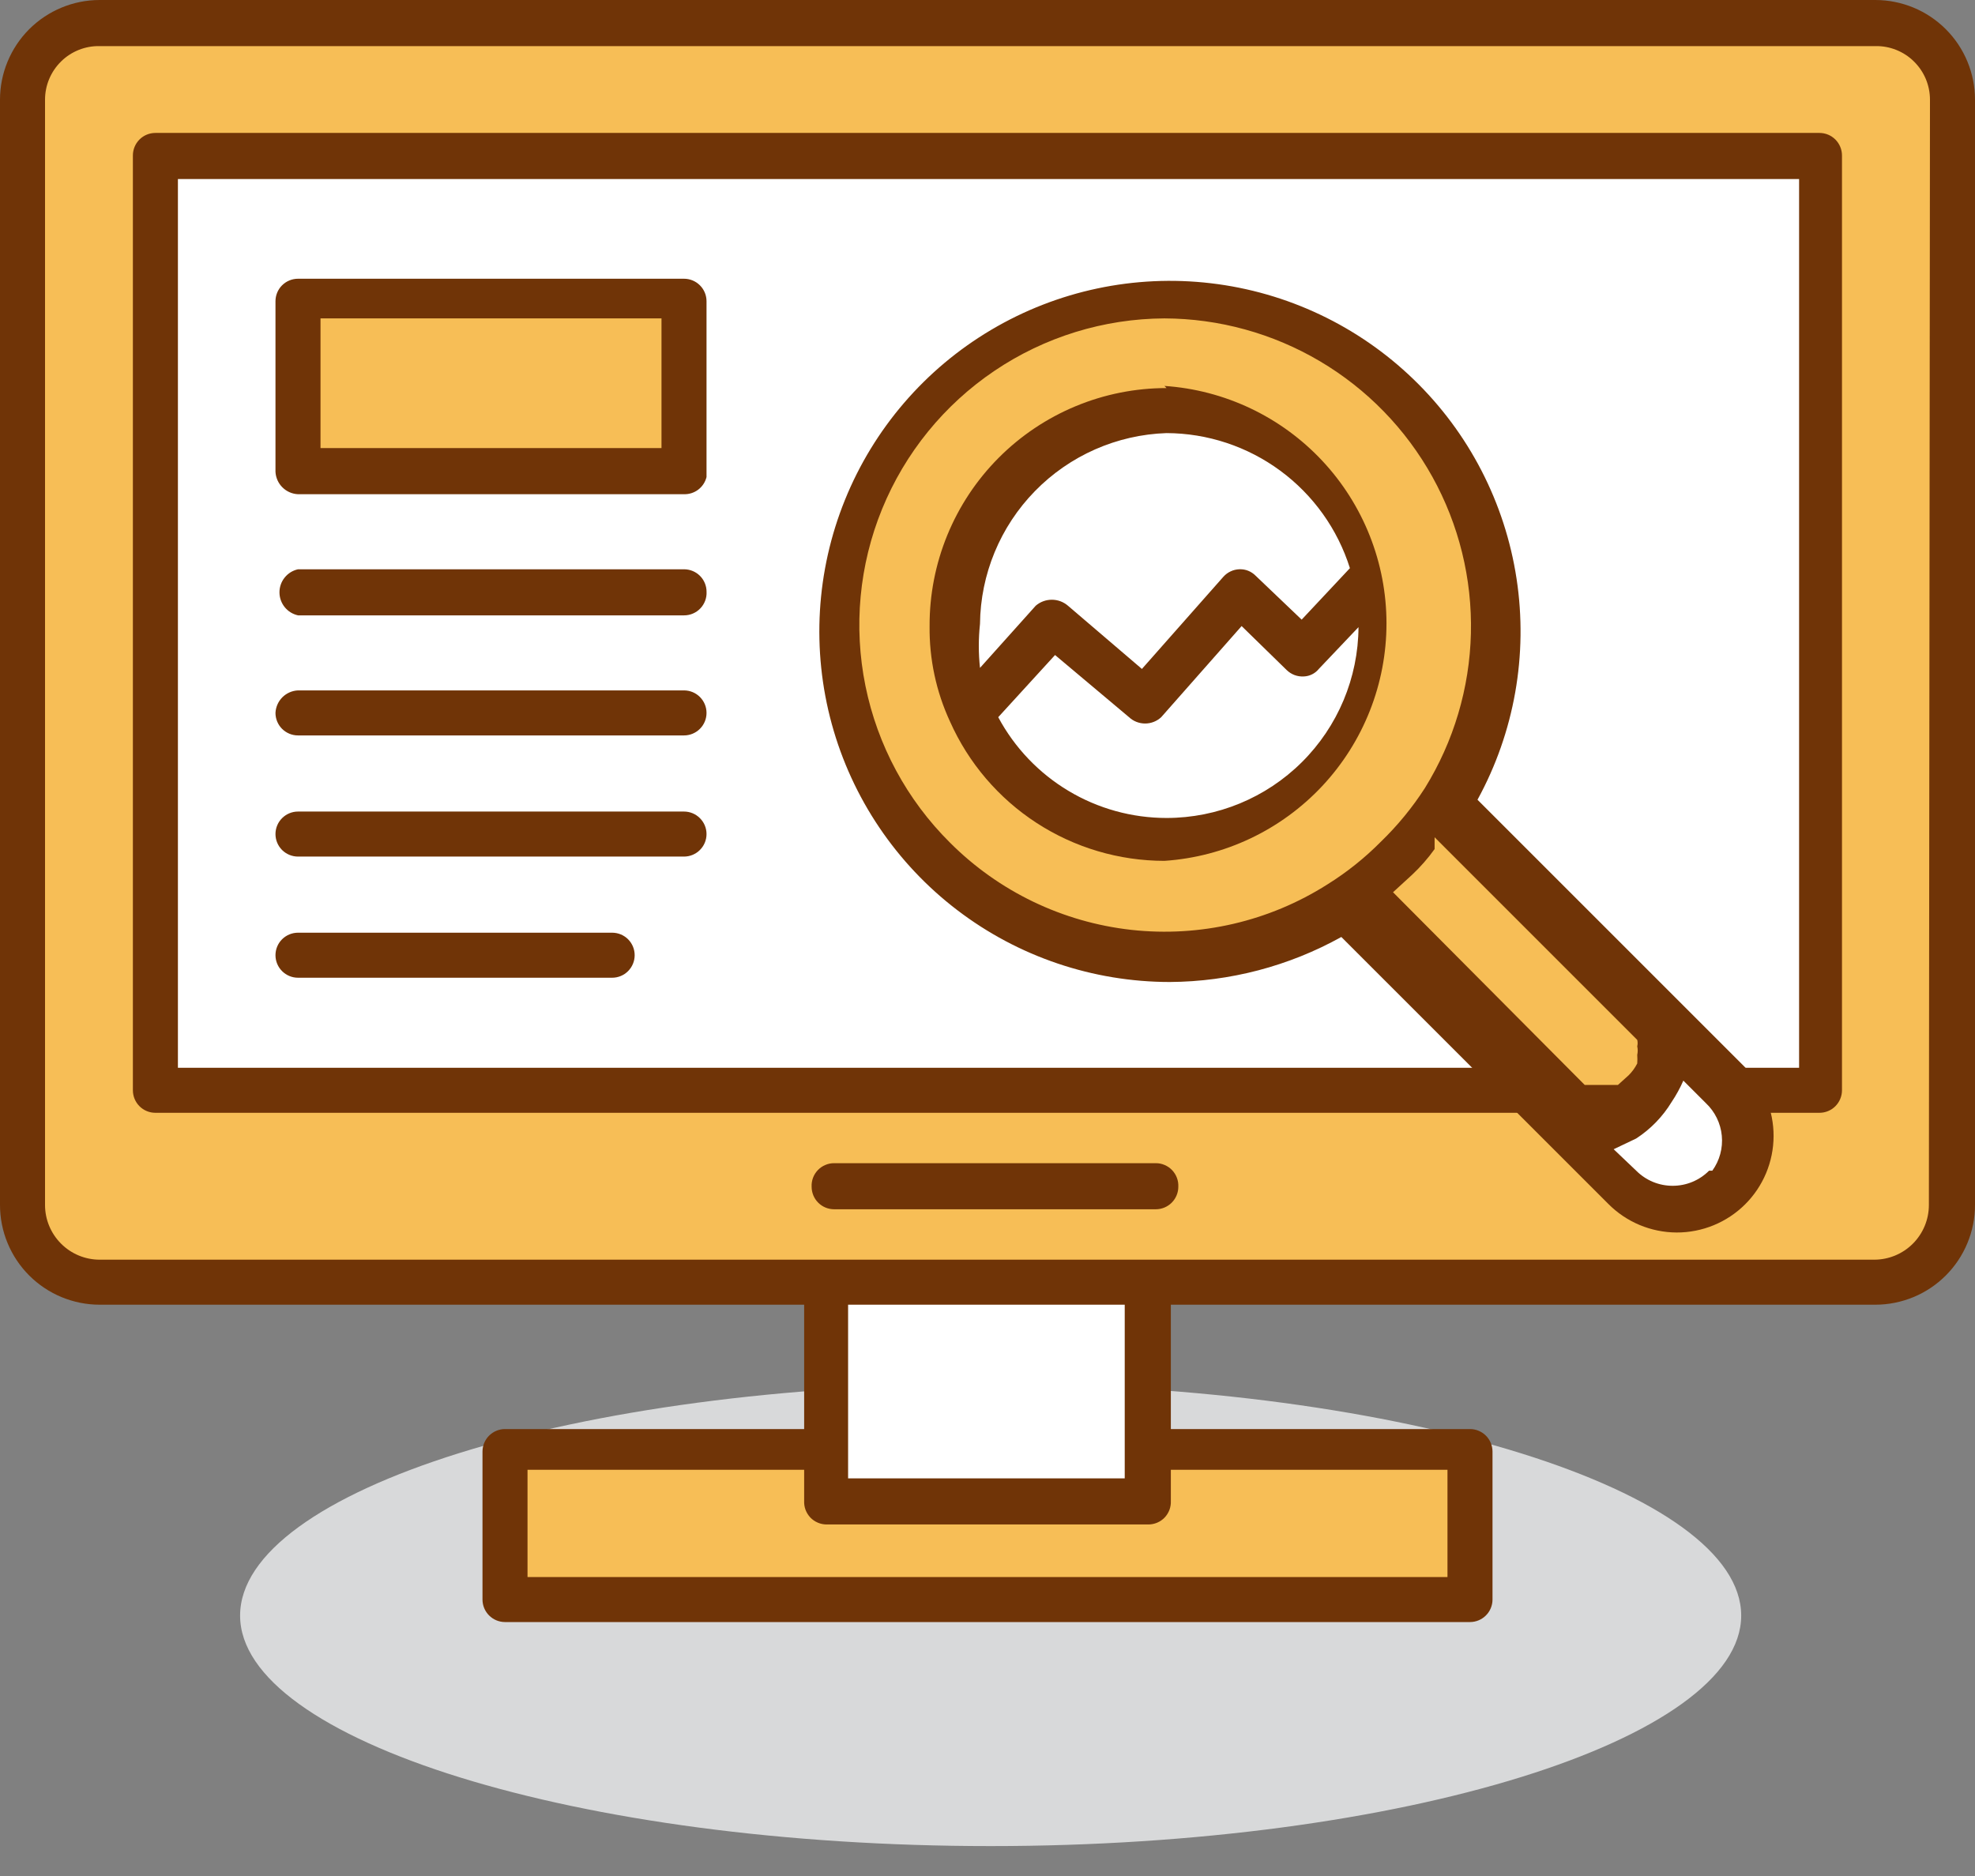 <svg width="60" height="57" viewBox="0 0 60 57" fill="none" xmlns="http://www.w3.org/2000/svg">
<rect x="0" y="0" width="60" height="57" fill="#808080" stroke="none"/>
<path d="M30.095 42.052C17.424 42.052 7.294 45.309 7.294 49.088C7.294 52.866 17.522 56.091 30.095 56.091C42.669 56.091 52.897 52.834 52.897 49.088C52.897 45.342 42.734 42.052 30.095 42.052Z" fill="#D8D9DA"/>
<path d="M56.971 0.684H3.029C1.734 0.684 0.684 1.734 0.684 3.029V36.612C0.684 37.907 1.734 38.958 3.029 38.958H56.971C58.266 38.958 59.316 37.907 59.316 36.612V3.029C59.316 1.734 58.266 0.684 56.971 0.684Z" fill="#F7BE56"/>
<path d="M44.658 44.104H15.342V48.599H44.658V44.104Z" fill="#F7BE56"/>
<path d="M44.658 49.284H15.342C15.161 49.284 14.987 49.212 14.858 49.083C14.73 48.955 14.658 48.781 14.658 48.6V44.105C14.658 43.923 14.73 43.749 14.858 43.621C14.987 43.492 15.161 43.42 15.342 43.42H44.658C44.839 43.42 45.013 43.492 45.142 43.621C45.27 43.749 45.342 43.923 45.342 44.105V48.6C45.342 48.781 45.27 48.955 45.142 49.083C45.013 49.212 44.839 49.284 44.658 49.284ZM16.026 47.916H43.974V44.658H16.026V47.916Z" fill="#703407"/>
<path d="M55.278 4.723H4.724V33.127H55.278V4.723Z" fill="white"/>
<path d="M55.274 33.811H4.721C4.539 33.811 4.365 33.739 4.237 33.611C4.109 33.482 4.037 33.308 4.037 33.127V4.723C4.037 4.542 4.109 4.368 4.237 4.239C4.365 4.111 4.539 4.039 4.721 4.039H55.274C55.456 4.039 55.63 4.111 55.758 4.239C55.886 4.368 55.959 4.542 55.959 4.723V33.127C55.959 33.308 55.886 33.482 55.758 33.611C55.63 33.739 55.456 33.811 55.274 33.811ZM5.405 32.443H54.656V5.44H5.405V32.443Z" fill="#703407"/>
<path d="M35.113 36.742H25.341C25.159 36.742 24.985 36.67 24.857 36.542C24.729 36.414 24.657 36.24 24.657 36.058C24.652 35.966 24.667 35.873 24.699 35.786C24.731 35.7 24.781 35.62 24.845 35.553C24.909 35.486 24.986 35.433 25.071 35.397C25.156 35.36 25.248 35.341 25.341 35.342H35.113C35.205 35.341 35.297 35.36 35.382 35.397C35.467 35.433 35.544 35.486 35.608 35.553C35.672 35.62 35.722 35.7 35.754 35.786C35.787 35.873 35.801 35.966 35.797 36.058C35.797 36.24 35.724 36.414 35.596 36.542C35.468 36.67 35.294 36.742 35.113 36.742Z" fill="#703407"/>
<path d="M34.886 38.958H25.114V45.602H34.886V38.958Z" fill="white"/>
<path d="M56.971 0H3.029C2.631 0 2.238 0.078 1.87 0.231C1.503 0.383 1.169 0.606 0.887 0.887C0.606 1.169 0.383 1.503 0.231 1.87C0.078 2.238 0 2.631 0 3.029V36.612C0 37.01 0.078 37.404 0.231 37.772C0.383 38.139 0.606 38.473 0.887 38.754C1.169 39.036 1.503 39.259 1.87 39.411C2.238 39.563 2.631 39.642 3.029 39.642H24.43V45.603C24.426 45.695 24.44 45.788 24.472 45.874C24.505 45.961 24.555 46.041 24.618 46.108C24.682 46.175 24.759 46.228 24.845 46.264C24.93 46.301 25.021 46.319 25.114 46.319H34.886C34.979 46.319 35.07 46.301 35.156 46.264C35.241 46.228 35.318 46.175 35.382 46.108C35.446 46.041 35.495 45.961 35.528 45.874C35.56 45.788 35.574 45.695 35.57 45.603V39.642H56.971C57.368 39.642 57.762 39.563 58.13 39.411C58.498 39.259 58.831 39.036 59.113 38.754C59.394 38.473 59.617 38.139 59.769 37.772C59.922 37.404 60 37.01 60 36.612V3.029C60 2.226 59.681 1.455 59.113 0.887C58.545 0.319 57.774 0 56.971 0ZM34.169 44.919H25.765V39.642H34.169V44.919ZM58.599 36.612C58.599 37.053 58.424 37.475 58.113 37.787C57.801 38.099 57.379 38.274 56.938 38.274H3.029C2.589 38.274 2.166 38.099 1.855 37.787C1.543 37.475 1.368 37.053 1.368 36.612V3.029C1.368 2.813 1.411 2.598 1.495 2.398C1.579 2.199 1.702 2.018 1.857 1.866C2.011 1.714 2.195 1.595 2.396 1.515C2.597 1.435 2.813 1.396 3.029 1.401H56.971C57.187 1.396 57.403 1.435 57.604 1.515C57.805 1.595 57.989 1.714 58.143 1.866C58.298 2.018 58.421 2.199 58.505 2.398C58.589 2.598 58.632 2.813 58.632 3.029L58.599 36.612Z" fill="#703407"/>
<path d="M43.94 24.332C45.239 22.233 45.722 19.73 45.297 17.298C44.872 14.867 43.568 12.676 41.633 11.143C39.697 9.61 37.267 8.842 34.802 8.984C32.337 9.126 30.011 10.17 28.265 11.915C26.52 13.661 25.477 15.987 25.334 18.452C25.192 20.916 25.96 23.347 27.493 25.282C29.026 27.218 31.217 28.522 33.648 28.947C36.08 29.372 38.583 28.889 40.682 27.589L47.685 34.593C48.549 34.593 49.378 34.249 49.989 33.639C50.6 33.028 50.943 32.199 50.943 31.335L43.94 24.332Z" fill="#F7BE56"/>
<path d="M35.44 12.411C36.728 12.411 37.987 12.793 39.059 13.509C40.13 14.224 40.965 15.242 41.458 16.432C41.951 17.623 42.08 18.933 41.829 20.196C41.578 21.46 40.957 22.621 40.046 23.532C39.135 24.443 37.974 25.063 36.71 25.315C35.447 25.566 34.137 25.437 32.946 24.944C31.756 24.451 30.739 23.616 30.023 22.545C29.307 21.473 28.925 20.214 28.925 18.925C28.925 17.198 29.611 15.54 30.833 14.319C32.055 13.097 33.712 12.411 35.44 12.411Z" fill="white"/>
<path d="M47.753 34.495L49.316 36.059C49.526 36.28 49.779 36.456 50.059 36.576C50.339 36.696 50.641 36.758 50.945 36.758C51.25 36.758 51.551 36.696 51.831 36.576C52.111 36.456 52.364 36.28 52.574 36.059C52.799 35.852 52.978 35.6 53.101 35.319C53.224 35.039 53.288 34.736 53.288 34.43C53.288 34.124 53.224 33.822 53.101 33.541C52.978 33.261 52.799 33.009 52.574 32.802L50.978 31.206C50.982 31.633 50.902 32.058 50.742 32.455C50.583 32.851 50.346 33.213 50.047 33.518C49.747 33.824 49.391 34.068 48.997 34.235C48.603 34.403 48.181 34.491 47.753 34.495Z" fill="white"/>
<path d="M52.997 32.41L51.401 30.814L44.886 24.299C46.007 22.252 46.424 19.893 46.073 17.585C45.722 15.277 44.624 13.149 42.945 11.527C41.267 9.904 39.102 8.878 36.784 8.606C34.466 8.334 32.123 8.831 30.114 10.021C28.106 11.21 26.544 13.027 25.669 15.19C24.793 17.354 24.653 19.746 25.269 21.997C25.885 24.248 27.224 26.235 29.079 27.651C30.934 29.068 33.203 29.835 35.538 29.837C37.362 29.826 39.155 29.356 40.749 28.469L47.264 34.983L48.86 36.579C49.409 37.132 50.154 37.444 50.933 37.448C51.712 37.451 52.46 37.144 53.013 36.596C53.566 36.047 53.878 35.301 53.881 34.522C53.884 33.744 53.578 32.995 53.029 32.443L52.997 32.41ZM28.86 25.602C27.553 24.305 26.66 22.649 26.293 20.845C25.926 19.04 26.102 17.167 26.799 15.463C27.497 13.758 28.683 12.299 30.21 11.268C31.736 10.238 33.533 9.683 35.375 9.674C37.037 9.68 38.667 10.129 40.098 10.975C41.529 11.821 42.708 13.033 43.515 14.487C44.321 15.94 44.725 17.583 44.686 19.244C44.646 20.906 44.164 22.527 43.29 23.941C42.909 24.534 42.461 25.08 41.955 25.57C41.464 26.066 40.918 26.503 40.326 26.872C38.555 27.997 36.454 28.483 34.37 28.253C32.285 28.021 30.342 27.087 28.86 25.602ZM41.889 27.459L42.117 27.296L42.899 26.579C43.152 26.342 43.381 26.08 43.583 25.798V25.602V25.439L49.739 31.596C49.755 31.66 49.755 31.727 49.739 31.791C49.758 31.877 49.758 31.966 49.739 32.052C49.745 32.138 49.745 32.225 49.739 32.312C49.672 32.444 49.584 32.565 49.479 32.67L49.153 32.964H48.893H48.599H48.143L41.987 26.775L41.889 27.459ZM51.922 35.569C51.777 35.715 51.604 35.831 51.414 35.91C51.224 35.989 51.02 36.029 50.814 36.029C50.609 36.029 50.405 35.989 50.215 35.91C50.025 35.831 49.852 35.715 49.707 35.569L49.023 34.918L49.707 34.592C50.144 34.308 50.511 33.93 50.782 33.485C50.92 33.279 51.04 33.061 51.14 32.833L51.824 33.517C52.1 33.778 52.272 34.129 52.308 34.507C52.344 34.884 52.242 35.262 52.02 35.569H51.922Z" fill="#703407"/>
<path d="M20.779 8.99H9.053V14.332H20.779V8.99Z" fill="#F7BE56"/>
<path d="M20.78 15.016H9.053C8.874 15.008 8.705 14.933 8.578 14.806C8.452 14.68 8.377 14.511 8.369 14.332V9.153C8.369 8.971 8.441 8.797 8.569 8.669C8.698 8.541 8.872 8.469 9.053 8.469H20.78C20.961 8.469 21.135 8.541 21.263 8.669C21.392 8.797 21.464 8.971 21.464 9.153V14.495C21.426 14.647 21.338 14.781 21.214 14.876C21.089 14.971 20.936 15.02 20.78 15.016ZM9.737 13.615H20.096V9.674H9.737V13.615Z" fill="#703407"/>
<path d="M20.781 18.697H9.055C8.895 18.663 8.751 18.574 8.649 18.447C8.546 18.319 8.49 18.161 8.49 17.997C8.49 17.833 8.546 17.674 8.649 17.547C8.751 17.42 8.895 17.331 9.055 17.297H20.781C20.962 17.297 21.137 17.369 21.265 17.497C21.393 17.625 21.465 17.799 21.465 17.981C21.47 18.073 21.455 18.166 21.423 18.252C21.39 18.339 21.341 18.419 21.277 18.485C21.213 18.553 21.136 18.606 21.051 18.642C20.965 18.679 20.874 18.697 20.781 18.697Z" fill="#703407"/>
<path d="M20.78 22.345H9.053C8.872 22.345 8.698 22.273 8.569 22.145C8.441 22.017 8.369 21.843 8.369 21.661C8.377 21.482 8.452 21.313 8.578 21.186C8.705 21.06 8.874 20.985 9.053 20.977H20.78C20.961 20.977 21.135 21.049 21.263 21.177C21.392 21.306 21.464 21.48 21.464 21.661C21.464 21.843 21.392 22.017 21.263 22.145C21.135 22.273 20.961 22.345 20.78 22.345Z" fill="#703407"/>
<path d="M20.78 26.026H9.053C8.872 26.026 8.698 25.954 8.569 25.826C8.441 25.698 8.369 25.524 8.369 25.342C8.369 25.161 8.441 24.987 8.569 24.859C8.698 24.73 8.872 24.658 9.053 24.658H20.78C20.961 24.658 21.135 24.73 21.263 24.859C21.392 24.987 21.464 25.161 21.464 25.342C21.464 25.524 21.392 25.698 21.263 25.826C21.135 25.954 20.961 26.026 20.78 26.026Z" fill="#703407"/>
<path d="M18.597 29.707H9.053C8.872 29.707 8.698 29.635 8.569 29.506C8.441 29.378 8.369 29.204 8.369 29.023C8.369 28.841 8.441 28.667 8.569 28.539C8.698 28.411 8.872 28.339 9.053 28.339H18.597C18.779 28.339 18.953 28.411 19.081 28.539C19.209 28.667 19.281 28.841 19.281 29.023C19.281 29.204 19.209 29.378 19.081 29.506C18.953 29.635 18.779 29.707 18.597 29.707Z" fill="#703407"/>
<path d="M35.44 11.791C34.492 11.791 33.553 11.978 32.678 12.342C31.802 12.706 31.007 13.239 30.338 13.911C29.669 14.583 29.14 15.38 28.78 16.257C28.42 17.135 28.237 18.074 28.241 19.022C28.229 20.023 28.44 21.013 28.86 21.921C29.421 23.181 30.334 24.252 31.49 25.003C32.647 25.755 33.996 26.155 35.375 26.156C37.205 26.033 38.919 25.219 40.172 23.88C41.424 22.54 42.121 20.775 42.121 18.941C42.121 17.107 41.424 15.341 40.172 14.002C38.919 12.662 37.205 11.849 35.375 11.726L35.44 11.791ZM35.44 13.159C36.684 13.164 37.894 13.564 38.895 14.302C39.896 15.04 40.637 16.077 41.01 17.263L39.544 18.827L38.144 17.491C38.08 17.427 38.004 17.376 37.92 17.342C37.836 17.308 37.745 17.293 37.655 17.296C37.562 17.299 37.471 17.32 37.387 17.36C37.303 17.399 37.228 17.455 37.166 17.524L34.691 20.325L32.443 18.403C32.307 18.286 32.134 18.222 31.955 18.222C31.775 18.222 31.602 18.286 31.466 18.403L29.772 20.293C29.724 19.849 29.724 19.401 29.772 18.957C29.788 17.447 30.386 16.001 31.442 14.921C32.498 13.84 33.93 13.209 35.44 13.159ZM35.44 24.853C34.39 24.853 33.36 24.569 32.459 24.029C31.559 23.49 30.821 22.716 30.326 21.791L32.052 19.902L34.3 21.791C34.432 21.915 34.607 21.983 34.788 21.983C34.97 21.983 35.144 21.915 35.277 21.791L37.72 19.022L39.088 20.358C39.157 20.425 39.238 20.477 39.328 20.511C39.418 20.544 39.514 20.559 39.609 20.553C39.697 20.55 39.783 20.528 39.862 20.488C39.941 20.449 40.01 20.393 40.065 20.325L41.271 19.055C41.262 20.596 40.644 22.07 39.551 23.157C38.459 24.243 36.981 24.853 35.44 24.853Z" fill="#703407"/>
</svg>
